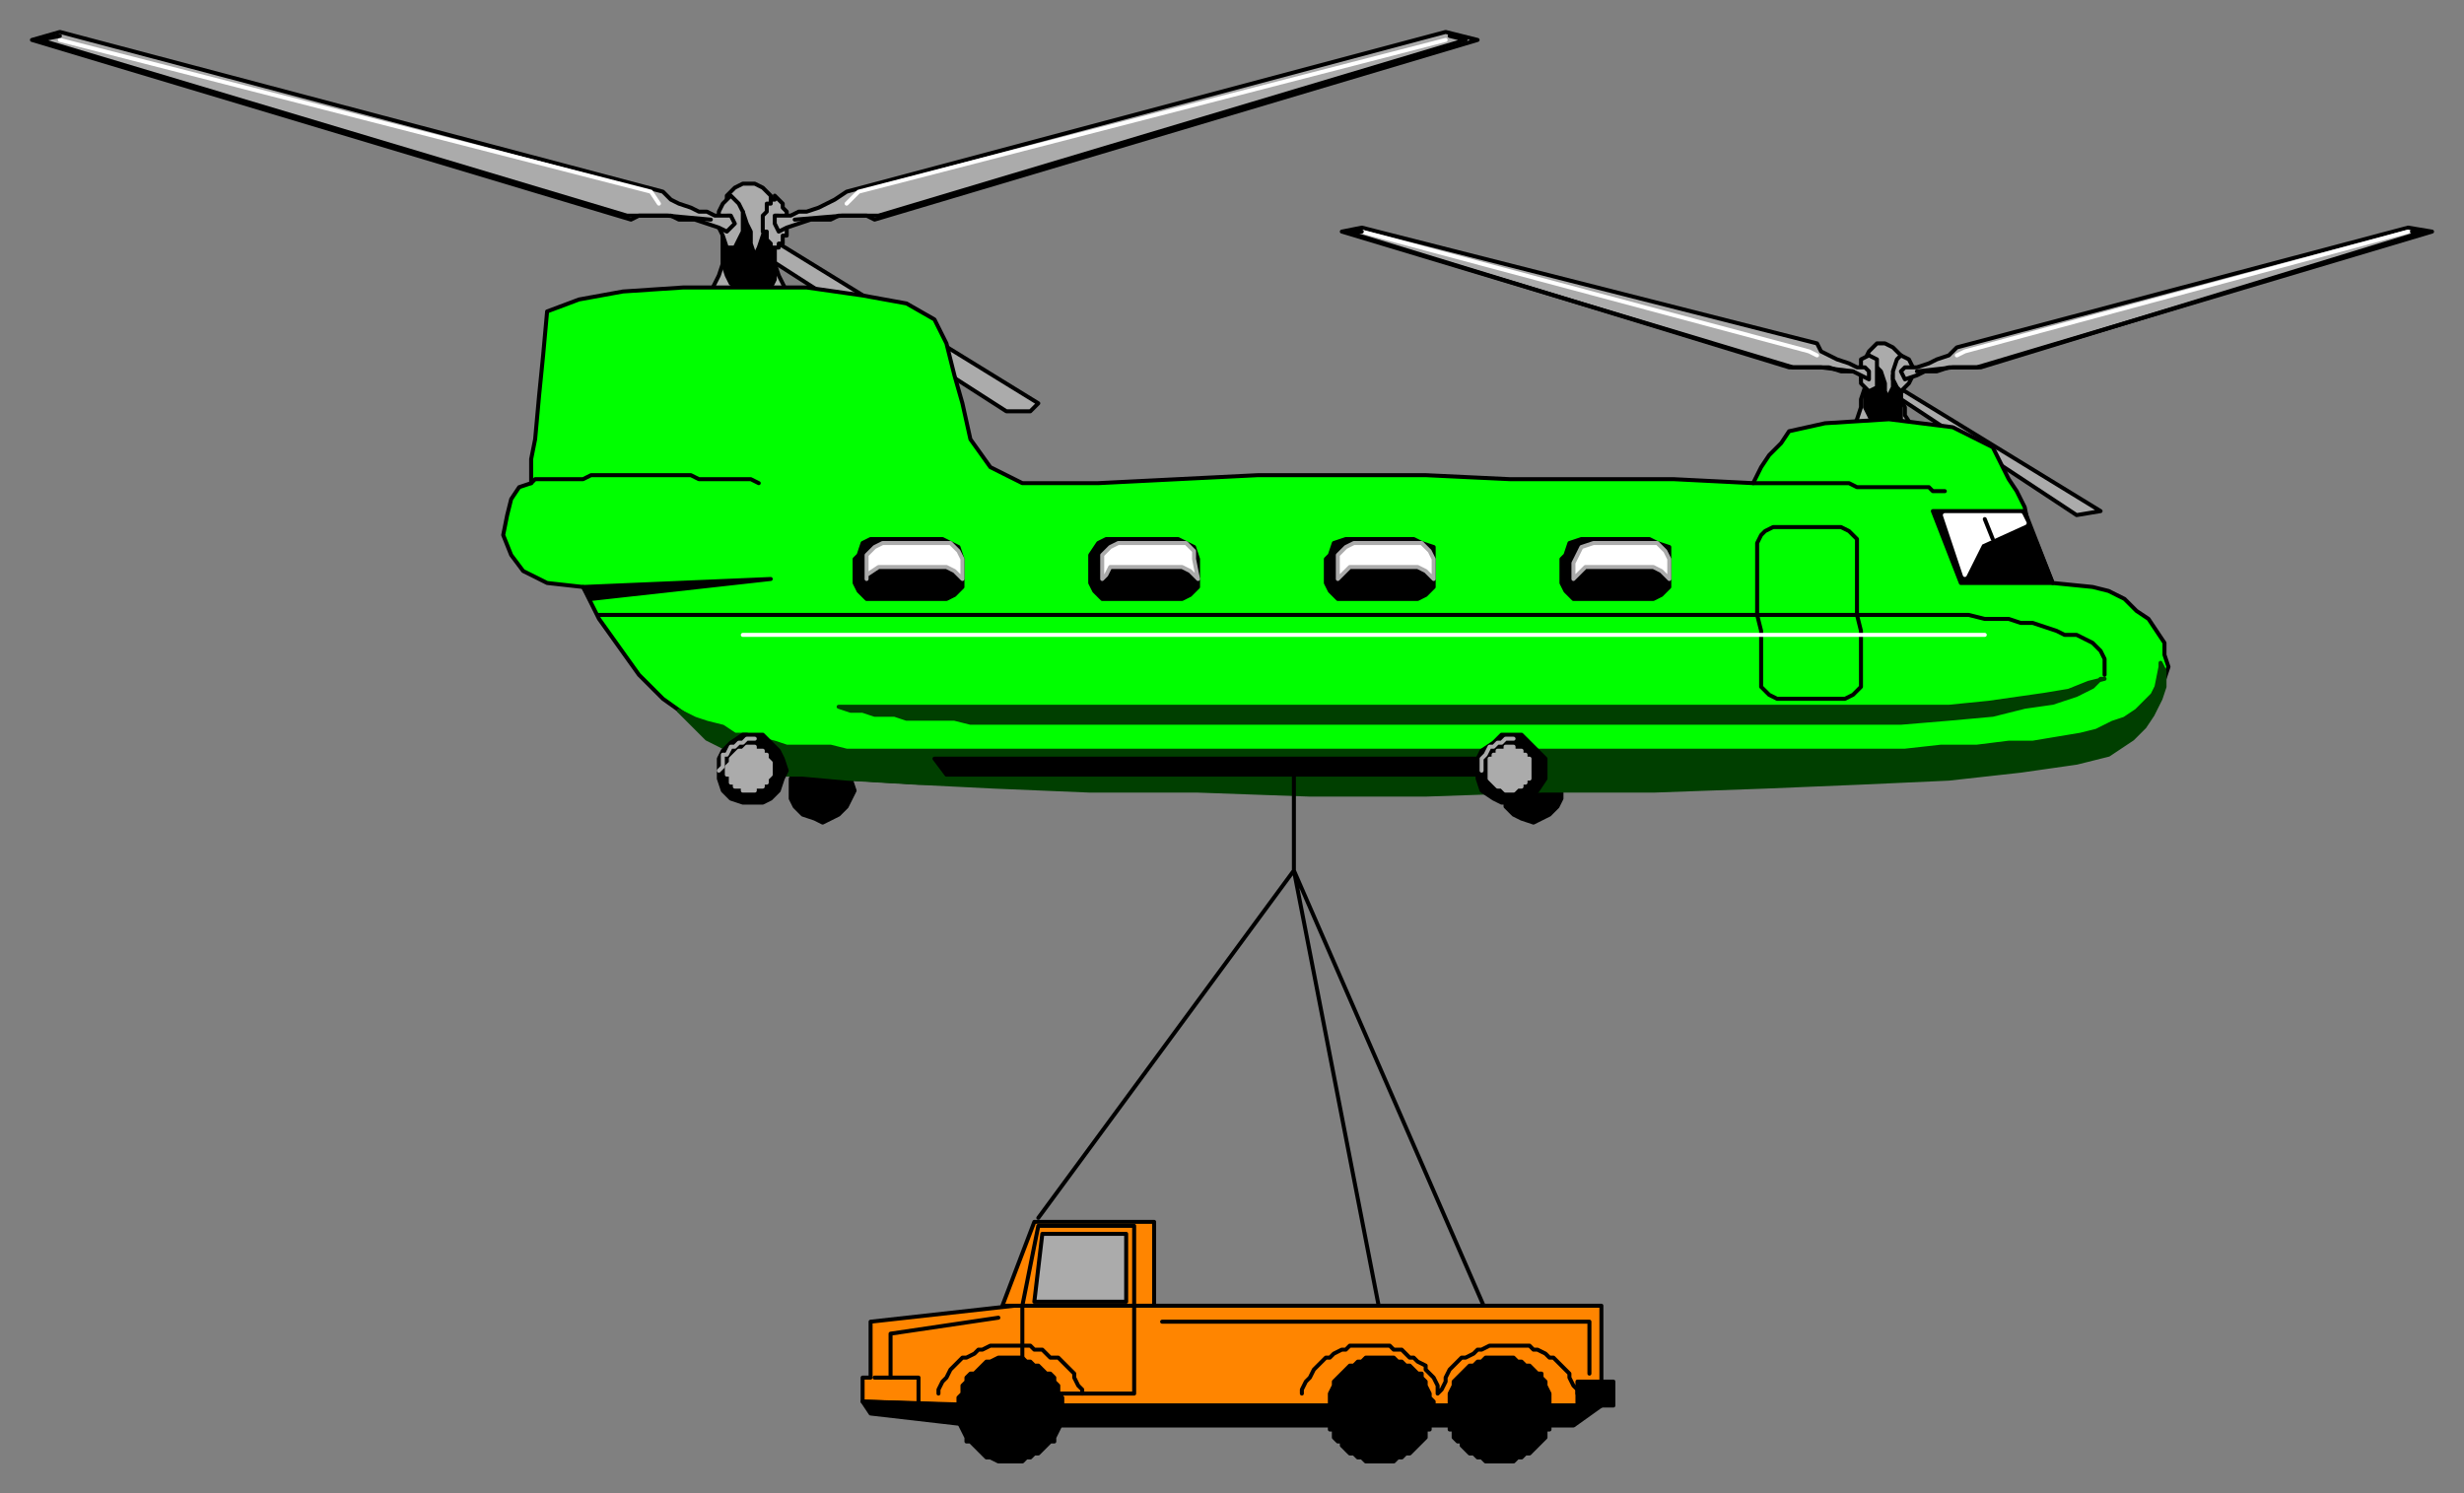 <svg xmlns="http://www.w3.org/2000/svg" fill-rule="evenodd" height="374" preserveAspectRatio="none" stroke-linecap="round" width="617"><rect width="100%" height="100%" fill="#808080" stroke="none"/><style>.brush0{fill:#fff}.pen0{stroke:#000;stroke-width:1;stroke-linejoin:round}.brush1{fill:#000}.brush2{fill:#ababab}.pen1{stroke:#fff;stroke-width:1;stroke-linejoin:round}.brush4{fill:#003f00}.pen2,.pen3{stroke:#003f00;stroke-width:1;stroke-linejoin:round}.pen3{stroke:#ababab}</style><path class="pen0 brush1" d="M384 190h2l2 1 2 2 1 2v5l-1 2-2 2-2 1-2 1-3-1-2-1-2-2v-2l-1-2 1-3v-2l2-2 2-1h3zm-178 0h2l2 1 2 2 1 2 1 3-1 2-1 2-2 2-2 1-2 1-2-1-3-1-2-2-1-2v-5l1-2 2-2 3-1h2z"/><path class="pen0 brush2" d="m195 61 65 40-2 2h-6l-67-43 10 1z"/><path class="pen0 brush2" d="m178 73 1-2 1-2 1-3V56l1-3v-4l2-2 2-1h3l2 1 2 2v8l1 3v6l1 3 1 2 1 2h-19z"/><path class="pen0 brush1" d="m193 57-1-1-1 3-1 3-1 2-1 3-2 3-1 2-1 2h7l2-2 1-2v-8l-1-2v-3z"/><path class="pen0 brush1" d="M182 53h4l1 3 1 2v3l1 3 1 3v2l1 2 1 1h-7l-2-1-1-2-1-3V55l1-2z"/><path class="pen0 brush2" d="M197 56v-1h0v-1h0v-1h0l-1-1h0v-1h0l-1-1h0l-1-1h0v1h-1 0v1h-1 0v1h0v1h0l-1 1h0v1h0v1h0v1h0v1h1v1h0v1h0l1 1h0v1h2v-1h1v-1h0v-1h1v-1h0v-1h0v-1h0zm-14-7 2 2 1 2v5l-1 2-1 2h-2l-1-3-1-2v-4l1-2 2-2z"/><path class="pen0 brush2" d="M195 54h3l2-1h2l3-1 2-1 2-1 3-2L362 8l8 2-151 45-2-1h-7l-2 1h-5l-3 1-3 1-2 1-1-2v-2h1zm-13 0h-3l-2-1h-2l-2-1-3-1-2-1-2-2L15 8l-7 2 150 45 2-1h8l2 1h4l3 1 3 1 2 1 2-2-1-2h-1z"/><path class="pen1" fill="none" d="m212 51 3-3 147-38M165 51l-2-3L15 10"/><path class="pen0" fill="none" d="m199 55 12-1h9l147-44-4-1M178 55l-11-1h-10L10 10l5-1"/><path class="pen0 brush2" d="m477 98 49 30-6 1-50-33 7 2z"/><path class="pen0 brush2" d="m464 107 1-2 1-3v-2l1-3v-7l1-2 2-2h2l2 1 2 2v11l1 2v2l2 3h-15z"/><path class="pen0 brush1" d="M476 94h-2v3l-1 2-1 2-1 2-2 2-1 2h6l2-2V94z"/><path class="pen0 brush1" d="M467 91h2l2 2 1 3v2l1 2v2l1 3-5 1-1-2-1-2v-5l-1-2v-2l1-2z"/><path class="pen0 brush2" d="m476 89-1 1-1 3v2l1 2 1 1 2-2 1-2v-2l-1-2-2-1zm-8 0 2 1v7l-2 1-2-2v-6l2-1z"/><path class="pen0 brush2" d="M477 92h3l3-1 2-1 3-1 2-2 113-30 6 1-114 34h-7l-3 1h-3l-2 1-3 1-1-2 1-1zm-10 0h-2l-2-1-3-1-2-1-2-1-1-2-114-29-5 1 113 34h9l3 1h3l2 1 2 1v-2l-1-1z"/><path class="pen1" fill="none" d="m490 89 2-1 111-30M455 89l-2-1-112-30"/><path class="pen0" fill="none" d="m480 93 9-1h7l111-34h-3M464 93l-8-1h-8L337 58h4"/><path class="pen0" style="fill:#0f0" d="m137 78-1 11-1 10-1 11-1 5v6l-3 1-2 3-1 4-1 5 2 5 3 4 6 3 9 1 4 8 5 7 5 7 6 6 7 5 7 5 7 4 8 4 6 1 12 1 17 1h21l25 1h27l29-1h30l30-1 29-1 27-1 25-2 21-2 18-2 7-1 5-1 4-1 2-2 4-2 3-2 2-2 2-3 1-3 1-3-1-3v-3l-2-3-2-3-3-2-3-3-4-2-4-1-10-1-2-5-2-5-2-4-1-5-2-4-2-3-2-4-2-4-10-5-16-2-16 1-9 2-2 3-3 3-2 3-2 4-20-1h-41l-21-1h-42l-20 1-20 1h-19l-8-4-5-7-2-9-2-7-2-8-3-6-7-4-11-2-14-2h-31l-15 1-11 2-8 3z"/><path class="pen2 brush4" d="m170 178 2 2 2 2 3 3 4 2 2 1 4 2 3 2 3 1h2l2 1h4l11 1 17 1 20 1 24 1h27l28 1h29l29-1h28l28-1 24-1 22-1 18-2 14-2 8-2 3-2 3-2 3-3 2-3 2-4 1-3v-4l-1-2v1l-1 5-1 2-2 2-2 2-3 2-3 1-4 2-4 1-6 1-6 1h-6l-8 1h-9l-9 1H212l-4-1h-11l-3-1-4-1-3-1h-3l-3-2-4-1-3-1-4-2z"/><path class="pen2 brush4" d="m527 170-4 1-5 2-6 1-7 1-7 1-10 1H210l3 1h3l3 1h5l3 1h12l4 1h233l12-1 11-1 8-2 7-1 6-2 4-2 2-2h1z"/><path class="pen0" fill="none" d="M527 169v-4l-1-2-2-2-4-2h-3l-2-1-3-1-3-1h-3l-3-1h-6l-4-1H150"/><path class="pen0 brush1" d="M219 135h17l2 1 2 1 1 3v7l-2 2-2 1h-20l-2-2-1-2v-6l1-1 1-3 2-1h1zm59 0h17l2 1 2 1 1 3v7l-2 2-2 1h-20l-2-2-1-2v-7l2-3 2-1h1zm59 0h17l2 1 3 1v10l-2 2-2 1h-20l-2-2-1-2v-6l1-1 1-3 3-1h0zm59 0h17l2 1 3 1v10l-2 2-2 1h-20l-2-2-1-2v-6l1-1 1-3 3-1h0z"/><path class="pen3 brush0" d="M222 136h16l2 2 1 2v5l-2-2-2-1h-17l-3 2v1-6l2-2 2-1h1zm59 0h16l2 2v2l1 5-2-2-2-1h-18l-1 2-1 1v-6l2-2 2-1h1zm59 0h16l2 2 1 2v5l-2-2-2-1h-17l-2 2-1 1v-6l2-2 2-1h1zm59 0h16l2 2 1 2v5l-2-2-2-1h-17l-2 2-1 1v-4l1-2 1-2 3-1h0z"/><path class="pen0" fill="none" d="m445 175-2-1-2-2v-14l-1-4v-18l1-2 1-1 2-1h17l2 1 2 2v19l1 4v14l-2 2-2 1h-17 0m-6-54h24l2 1h18l1 1h3m-354-2 1-1h12l2-1h25l2 1h13l2 1"/><path class="pen0 brush1" d="m193 145-45 5-2-3 47-2zm291-17 7 18h23l-7-18h-23z"/><path class="pen1" fill="none" d="M186 159h311"/><path class="pen1 brush0" d="m487 129 5 15 4-8 11-5-1-2h-19z"/><path class="pen0" fill="none" d="m497 130 2 5"/><path class="pen0 brush1" d="M188 184h3l2 2 2 2 1 2 1 3-1 2-1 3-2 2-2 1h-5l-3-1-2-2-1-3v-5l1-2 2-2 3-2h2z"/><path class="pen3 brush2" d="M193 193v-1h0v-1h0l-1-1h0v-1h-1 0v-1h-1 0-1 0v-1h-1 0-1 0l-1 1h0-1 0l-1 1h0l-1 1h0v1h0l-1 1h0v1h0v1h1v1h0v1h1v1h2v1h3v-1h2v-1h1v-1h0l1-1h0v-1h0z"/><path class="pen3" fill="none" d="m180 193 1-1v-3h1l1-2h1l1-1h1l1-1h2"/><path class="pen0" fill="none" d="M324 192v26l-64 87m86 26-22-113 51 117"/><path class="pen0" d="m218 331 36-4h147v25H249l-33-1v-6h2v-14zm33-4h38v-21h-30l-8 21z" style="fill:#ff8500"/><path class="pen0" fill="none" d="M284 349v-42h-24l-4 20v22h28"/><path class="pen0 brush1" d="M266 353v-3l-1-1v-2l-1-1v-1l-1-1h-1l-1-1-1-1h-1l-1-1h-1l-1-1h-6l-2 1h-1l-1 1h0l-1 1-1 1h-1l-1 1v1l-1 1v2l-1 1v6l1 2h0l1 2v1h1l1 1 1 1 1 1h0l1 1h1l2 1h6l1-1h1l1-1h1l1-1 1-1 1-1h1v-1l1-2h0l1-2v-3zm93 0v-2l-1-1v-1l-1-2v-1l-1-1v-1h-1l-1-1-1-1h-1l-1-1h-1l-1-1h-7l-1 1h-1l-1 1h-1l-1 1-1 1h0l-1 1-1 1v1l-1 2v9h1v2l1 1h1v1l1 1 1 1h1l1 1h1l1 1h7l1-1h1l1-1h1l1-1 1-1 1-1h0l1-1v-2h1v-2l1-1v-2zm30 0-1-1v-3l-1-2v-1l-1-1v-1h-1l-1-1-1-1h-1l-1-1h-1l-1-1h-7l-1 1h-1l-1 1h-1l-1 1-1 1h0l-1 1-1 1v1l-1 2v9h1v2l1 1h1v1l1 1 1 1h1l1 1h1l1 1h7l1-1h1l1-1h1l1-1 1-1 1-1h0l1-1v-2h1v-4l1-1z"/><path class="pen0" fill="none" d="M235 349v-1l1-2 1-1 1-2 1-1 1-1 1-1h1l2-1 1-1h1l2-1h10l1 1h2l1 1 1 1h2l1 1 1 1 1 1 1 1v1l1 2 1 1v1m55 0v-1l1-2 1-1 1-2 1-1 1-1 1-1h1l1-1 2-1h1l1-1h10l1 1h2l2 2h1l1 1 2 1v1l1 1 1 1 1 2v2m0 0 1-1 1-2v-1l1-2 1-1 1-1 1-1h1l2-1 1-1h1l2-1h10l1 1h1l2 1 1 1h1l1 1 1 1 1 1 1 1v1l1 2 1 1v1"/><path class="pen0 brush1" d="m216 351 2 3 26 3h150l7-5H243l-27-1z"/><path class="pen0" fill="none" d="M219 345h11v6"/><path class="pen0 brush1" d="M395 352h9v-6h-9v6z"/><path class="pen0" fill="none" d="M398 344v-13H291m-41-1-27 4v11"/><path class="pen0 brush2" d="M261 309h21v17h-23l2-17z"/><path class="pen0 brush1" d="M234 190h137v4H237l-3-4z"/><path class="pen0 brush1" d="M379 184h2l2 2 2 2 2 2v5l-2 3-2 2-2 1h-5l-2-1-3-2-1-3v-5l1-2 3-2 2-2h3z"/><path class="pen3 brush2" d="M383 193v-1h0v-1h0v-1h-1 0v-1h-1 0v-1h-1 0-1v-1h-1 0-1v1h-1 0-1 0v1h-1 0v1h-1 0v1h0v1h0v1h0v1h0v1h0l1 1h0l1 1h1l1 1h2l1-1h1v-1h1v-1h1v-1h0v-1h0z"/><path class="pen3" fill="none" d="M371 193v-3l1-1h0l1-2h1l1-1h1l1-1h2"/></svg>
